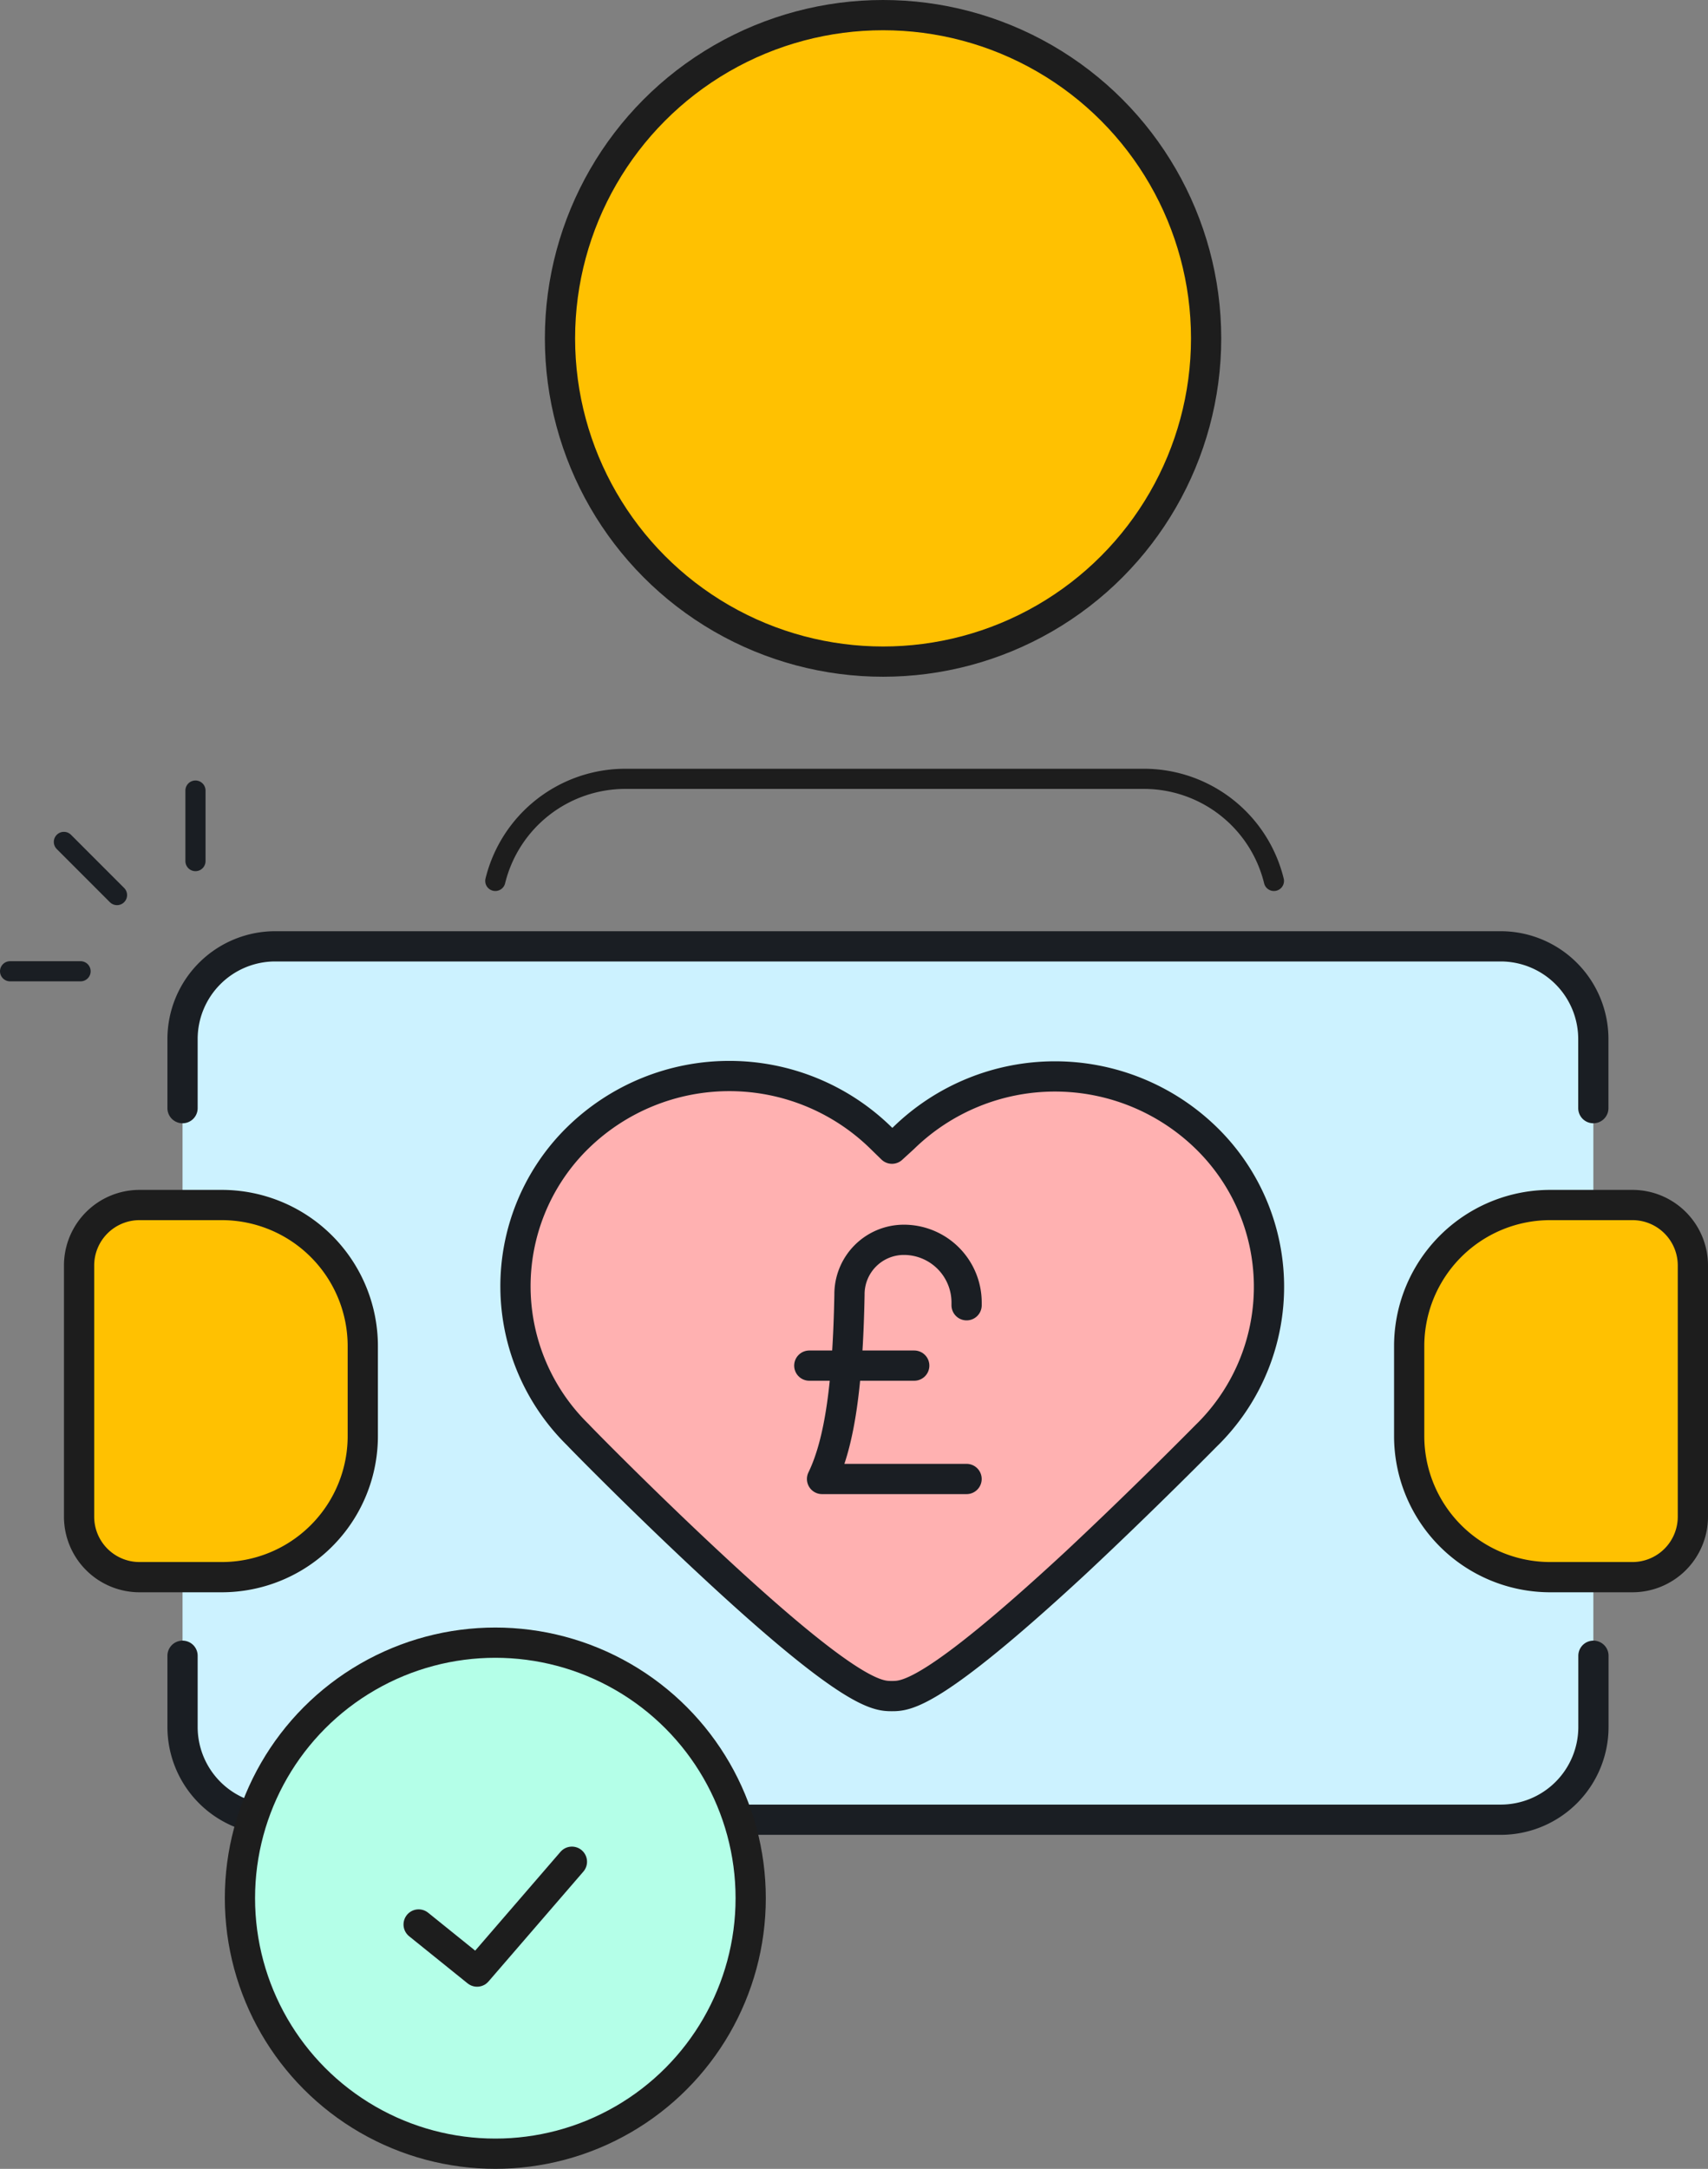 <svg xmlns="http://www.w3.org/2000/svg" width="84.753" height="107.561" viewBox="0 0 84.753 107.561">
  <rect x="0" y="0" width="84.753" height="107.561" fill="#808080" stroke="none"/>
  <g id="illustration_project-backed-donation" transform="translate(0.5 0.75)">
    <rect id="Rectangle_6160" data-name="Rectangle 6160" width="70.006" height="43.303" rx="4.595" transform="translate(8.558 46.338)" fill="#ccf2ff"/>
    <circle id="Ellipse_1824" data-name="Ellipse 1824" cx="16.031" cy="16.031" r="16.031" transform="translate(27.287)" fill="#ffc101" stroke="#1d1d1d" stroke-linecap="round" stroke-width="1.5"/>
    <path id="Rectangle_6158" data-name="Rectangle 6158" d="M3,0H7.078a7,7,0,0,1,7,7v4.456a7,7,0,0,1-7,7H3a3,3,0,0,1-3-3V3A3,3,0,0,1,3,0Z" transform="translate(3.424 59.011)" fill="#ffc101" stroke="#1d1d1d" stroke-linecap="round" stroke-width="1.5"/>
    <path id="Rectangle_6159" data-name="Rectangle 6159" d="M3,0H7.078a7,7,0,0,1,7,7v4.456a7,7,0,0,1-7,7H3a3,3,0,0,1-3-3V3A3,3,0,0,1,3,0Z" transform="translate(83.503 77.467) rotate(-180)" fill="#ffc101" stroke="#1d1d1d" stroke-linecap="round" stroke-width="1.5"/>
    <path id="Path_70598" data-name="Path 70598" d="M530.645,110.964v-3.425a4.6,4.6,0,0,0-4.6-4.6H465.235a4.6,4.6,0,0,0-4.595,4.6v3.425" transform="translate(-452.082 -56.757)" fill="none" stroke="#1a1e23" stroke-linecap="round" stroke-linejoin="round" stroke-width="1.5"/>
    <path id="Path_70599" data-name="Path 70599" d="M460.64,138.122v3.531a4.6,4.6,0,0,0,4.595,4.6H526.05a4.6,4.6,0,0,0,4.6-4.6v-3.531" transform="translate(-452.082 -56.757)" fill="none" stroke="#1a1e23" stroke-linecap="round" stroke-linejoin="round" stroke-width="1.5"/>
    <path id="Path_70600" data-name="Path 70600" d="M514.795,99.695a6.645,6.645,0,0,0-6.45-5.063H482.611a6.646,6.646,0,0,0-6.451,5.063" transform="translate(-452.082 -56.757)" fill="none" stroke="#1d1d1d" stroke-linecap="round" stroke-width="1"/>
    <g id="icon_heart" data-name="icon heart" transform="translate(-452.082 -56.757)">
      <g id="Group_3608" data-name="Group 3608">
        <path id="Path_23441" data-name="Path 23441" d="M495.839,140.122c-.694,0-1.977,0-9.069-6.607-3.365-3.129-6.475-6.3-6.507-6.348a10.307,10.307,0,0,1-.167-14.575c.055-.056.111-.111.167-.166a10.755,10.755,0,0,1,15.018,0l.562.548.576-.526a10.756,10.756,0,0,1,15.022,0,10.307,10.307,0,0,1,.181,14.575c-.06.061-.12.121-.181.18,0,0-3.128,3.174-6.493,6.317C497.816,140.122,496.528,140.122,495.839,140.122Z" fill="#ffb1b1" stroke="#1a1e23" stroke-linecap="round" stroke-linejoin="round" stroke-width="1.5"/>
      </g>
    </g>
    <g id="Group_15397" data-name="Group 15397" transform="translate(-461.943 -48.757)">
      <path id="Path_70601" data-name="Path 70601" d="M279.489,139.111v-.133a3.112,3.112,0,0,0-3.112-3.112h0a2.7,2.7,0,0,0-2.7,2.725h0c-.084,4.353-.461,7.279-1.361,9.136h7.171" transform="translate(229.918 -26.372)" fill="none" stroke="#1a1e23" stroke-linecap="round" stroke-linejoin="round" stroke-width="1.5"/>
      <line id="Line_1513" data-name="Line 1513" x2="5.208" transform="translate(501.601 115.733)" fill="#fff" stroke="#1a1e23" stroke-linecap="round" stroke-linejoin="round" stroke-width="1.5"/>
    </g>
    <g id="Group_15398" data-name="Group 15398" transform="translate(0 38.457)">
      <line id="Line_756" data-name="Line 756" x1="2.636" y1="2.636" transform="translate(2.67 2.547)" fill="#fff" stroke="#1a1e23" stroke-linecap="round" stroke-linejoin="round" stroke-width="1"/>
      <line id="Line_757" data-name="Line 757" y1="3.498" transform="translate(9.199 0)" fill="#fff" stroke="#1a1e23" stroke-linecap="round" stroke-linejoin="round" stroke-width="1"/>
      <line id="Line_758" data-name="Line 758" x1="3.498" transform="translate(0 8.962)" fill="#fff" stroke="#1a1e23" stroke-linecap="round" stroke-linejoin="round" stroke-width="1"/>
    </g>
    <g id="icon_check-circle" data-name="icon check-circle" transform="translate(-518.301 -31.985)">
      <circle id="Ellipse_2" data-name="Ellipse 2" cx="12.672" cy="12.672" r="12.672" transform="translate(529.707 112.701)" fill="#b4ffe8" stroke="#1d1d1d" stroke-linecap="round" stroke-width="1.5"/>
      <g id="icon-check">
        <path id="Path_263" data-name="Path 263" d="M546.18,123.565l-4.706,5.448-2.9-2.336" fill="#b4ffe8" stroke="#1d1d1d" stroke-linecap="round" stroke-linejoin="round" stroke-width="1.5"/>
      </g>
    </g>
  </g>
</svg>
